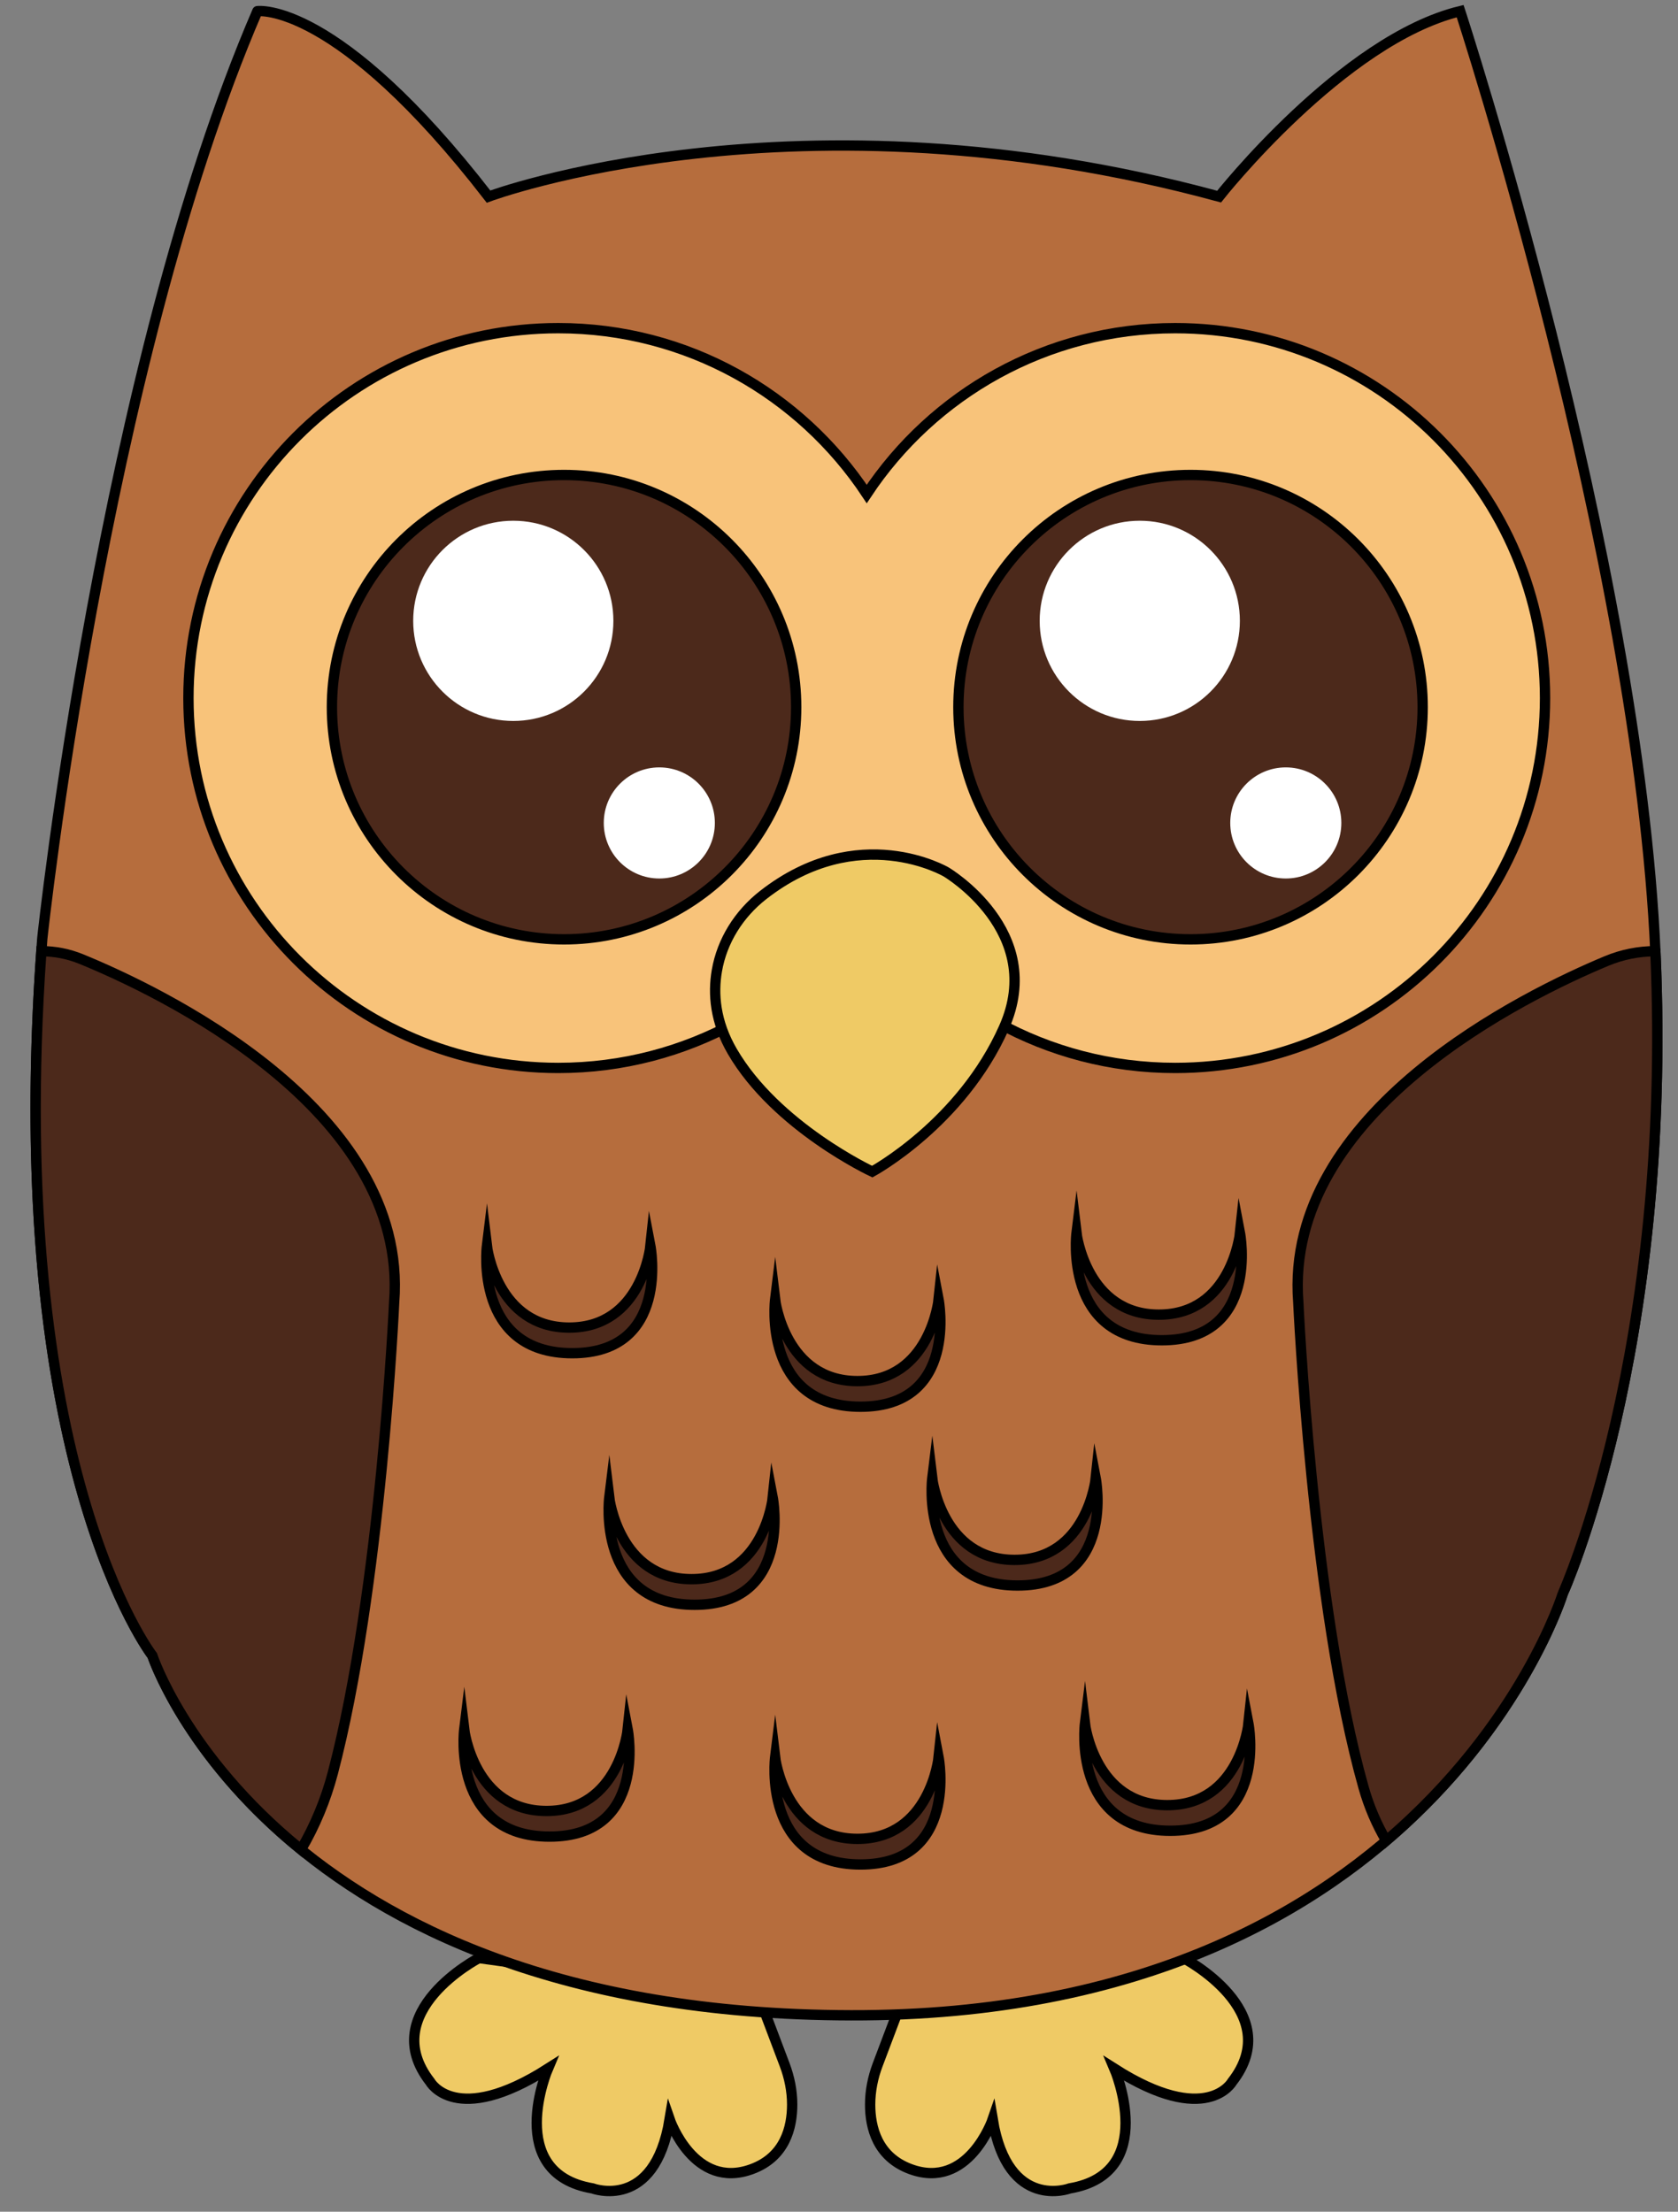 <?xml version="1.0" encoding="UTF-8"?><svg xmlns="http://www.w3.org/2000/svg" xmlns:xlink="http://www.w3.org/1999/xlink" height="1564.4" preserveAspectRatio="xMidYMid meet" version="1.0" viewBox="139.0 104.1 1187.1 1564.4" width="1187.1" zoomAndPan="magnify"><rect x="139.0" y="104.1" width="1187.1" height="1564.4" fill="#808080" stroke="none"/><g><g fill="#efca65" id="change1_2" stroke="#000" stroke-miterlimit="10" stroke-width="7.308"><path d="M976.204,1489.077c0,0,73.21,38.04,34.452,87.565 c0,0-17.944,32.299-83.258-9.331c0,0,31.581,73.928-31.581,84.694 c0,0-43.782,16.508-54.549-48.807c0,0-17.226,50.242-58.137,35.169 c-23.524-8.667-28.538-29.484-28.552-45.614 c-0.008-9.642,1.922-19.188,5.328-28.208l18.199-48.195L976.204,1489.077z" fill="inherit"/><path d="M477.8,1489.077c0,0-73.21,38.04-34.452,87.565 c0,0,17.944,32.299,83.258-9.331c0,0-31.581,73.928,31.581,84.694 c0,0,43.782,16.508,54.549-48.807c0,0,17.226,50.242,58.137,35.169 c23.524-8.667,28.538-29.484,28.552-45.614 c0.008-9.642-1.922-19.188-5.328-28.208l-18.199-48.195L477.8,1489.077z" fill="inherit"/></g><g id="change2_1"><path d="M484.616,243.172c0,0,217.752-81.329,516.834,0 c0,0,87.451-111.063,170.529-131.176c0,0,125.929,384.784,138.172,666.375 c12.243,281.592-65.588,452.995-65.588,452.995s-92.195,299.082-503.465,298.207 s-494.349-254.482-494.349-254.482s-105.815-136.423-77.831-507.215 c0,0,42.851-402.274,152.164-655.881C321.083,111.995,377.052,104.125,484.616,243.172z" fill="#b66d3d" stroke="#000" stroke-miterlimit="10" stroke-width="7.308"/></g><g><g id="change3_1"><path d="M970.401,336.216c-91.144,0-171.389,46.617-218.23,117.298 c-46.841-70.681-127.086-117.298-218.23-117.298 c-144.495,0-261.631,117.136-261.631,261.631s117.136,261.631,261.631,261.631 c91.144,0,171.389-46.617,218.23-117.297 c46.841,70.681,127.085,117.297,218.23,117.297 c144.495,0,261.631-117.136,261.631-261.631S1114.895,336.216,970.401,336.216z" fill="#f8c37a" stroke="#000" stroke-miterlimit="10" stroke-width="7.308"/></g><g><g id="change4_5"><circle cx="981.24" cy="604.294" fill="#4c291b" r="164.224" stroke="#000" stroke-miterlimit="10" stroke-width="7.308"/></g><g id="change5_3"><circle cx="945.333" cy="543.24" fill="#fff" r="70.813"/></g><g id="change5_4"><circle cx="1048.636" cy="686.188" fill="#fff" r="39.295"/></g></g><g><g id="change4_2"><circle cx="538.036" cy="604.294" fill="#4c291b" r="164.224" stroke="#000" stroke-miterlimit="10" stroke-width="7.308"/></g><g id="change5_1"><circle cx="502.129" cy="543.24" fill="#fff" r="70.813"/></g><g id="change5_2"><circle cx="605.432" cy="686.188" fill="#fff" r="39.295"/></g></g><g id="change1_1"><path d="M756.069,932.817c0,0,63.219-34.2,93.274-102.083 c30.055-67.882-40.937-109.856-40.937-109.856s-61.898-36.597-129.584,16.353 c-17.032,13.324-29.04,32.266-32.693,53.58 c-2.768,16.149-1.34,35.896,10.967,57.022 C688.187,901.208,756.069,932.817,756.069,932.817z" fill="#efca65" stroke="#000" stroke-miterlimit="10" stroke-width="7.308"/></g></g><g fill="#4c291b" id="change4_1" stroke="#000" stroke-miterlimit="10" stroke-width="7.308"><path d="M1016.241,976.389c0,0,14.46,75.703-55.289,75.703 s-60.392-75.703-60.392-75.703s6.878,57.585,58.252,57.585 S1016.241,976.389,1016.241,976.389z" fill="inherit"/><path d="M803.029,1023.397c0,0,14.46,75.703-55.289,75.703 s-60.392-75.703-60.392-75.703s6.878,57.585,58.252,57.585 S803.029,1023.397,803.029,1023.397z" fill="inherit"/><path d="M685.687,1163.5c0,0,14.46,75.703-55.289,75.703 s-60.392-75.703-60.392-75.703s6.878,57.585,58.252,57.585 C679.633,1221.084,685.687,1163.5,685.687,1163.5z" fill="inherit"/><path d="M914.189,1149.866c0,0,14.46,75.703-55.289,75.703 s-60.392-75.703-60.392-75.703s6.878,57.584,58.252,57.584 C908.134,1207.45,914.189,1149.866,914.189,1149.866z" fill="inherit"/><path d="M1022.219,1323.343c0,0,14.46,75.703-55.289,75.703 s-60.392-75.703-60.392-75.703s6.878,57.585,58.252,57.585 S1022.219,1323.343,1022.219,1323.343z" fill="inherit"/><path d="M803.029,1347.187c0,0,14.46,75.703-55.289,75.703 s-60.392-75.703-60.392-75.703s6.878,57.585,58.252,57.585 S803.029,1347.187,803.029,1347.187z" fill="inherit"/><path d="M583.079,1327.465c0,0,14.46,75.703-55.289,75.703 s-60.392-75.703-60.392-75.703s6.878,57.584,58.252,57.584 S583.079,1327.465,583.079,1327.465z" fill="inherit"/><path d="M599.136,985.545c0,0,14.46,75.703-55.289,75.703 s-60.392-75.703-60.392-75.703s6.878,57.585,58.252,57.585 C593.082,1043.13,599.136,985.545,599.136,985.545z" fill="inherit"/></g><g id="change4_3"><path d="M351.962,1412.37c9.948-16.97,17.508-35.22,22.511-54.244 c34.141-129.822,43.372-332.904,43.372-332.904 c10.747-137.562-168.813-221.276-221.446-242.778 c-8.936-3.651-18.485-5.532-28.138-5.532h-0 c-25.604,363.973,78.489,498.179,78.489,498.179S269.852,1345.586,351.962,1412.37 L351.962,1412.37z" fill="#4c291b" stroke="#000" stroke-miterlimit="10" stroke-width="7.308"/></g><g id="change4_4"><path d="M1310.088,776.916c-0.001-0.001-0.002-0.002-0.004-0.004l0,0 c-11.851,0-23.572,2.357-34.512,6.915 c-56.477,23.533-228.624,106.619-218.094,241.395c0,0,9.738,214.233,46.202,343.287 c3.718,13.16,9.086,25.787,16.002,37.584l0,0 c96.299-82.031,124.882-174.728,124.882-174.728S1322.663,1059.372,1310.088,776.916z" fill="#4c291b" stroke="#000" stroke-miterlimit="10" stroke-width="7.308"/></g></g></svg>